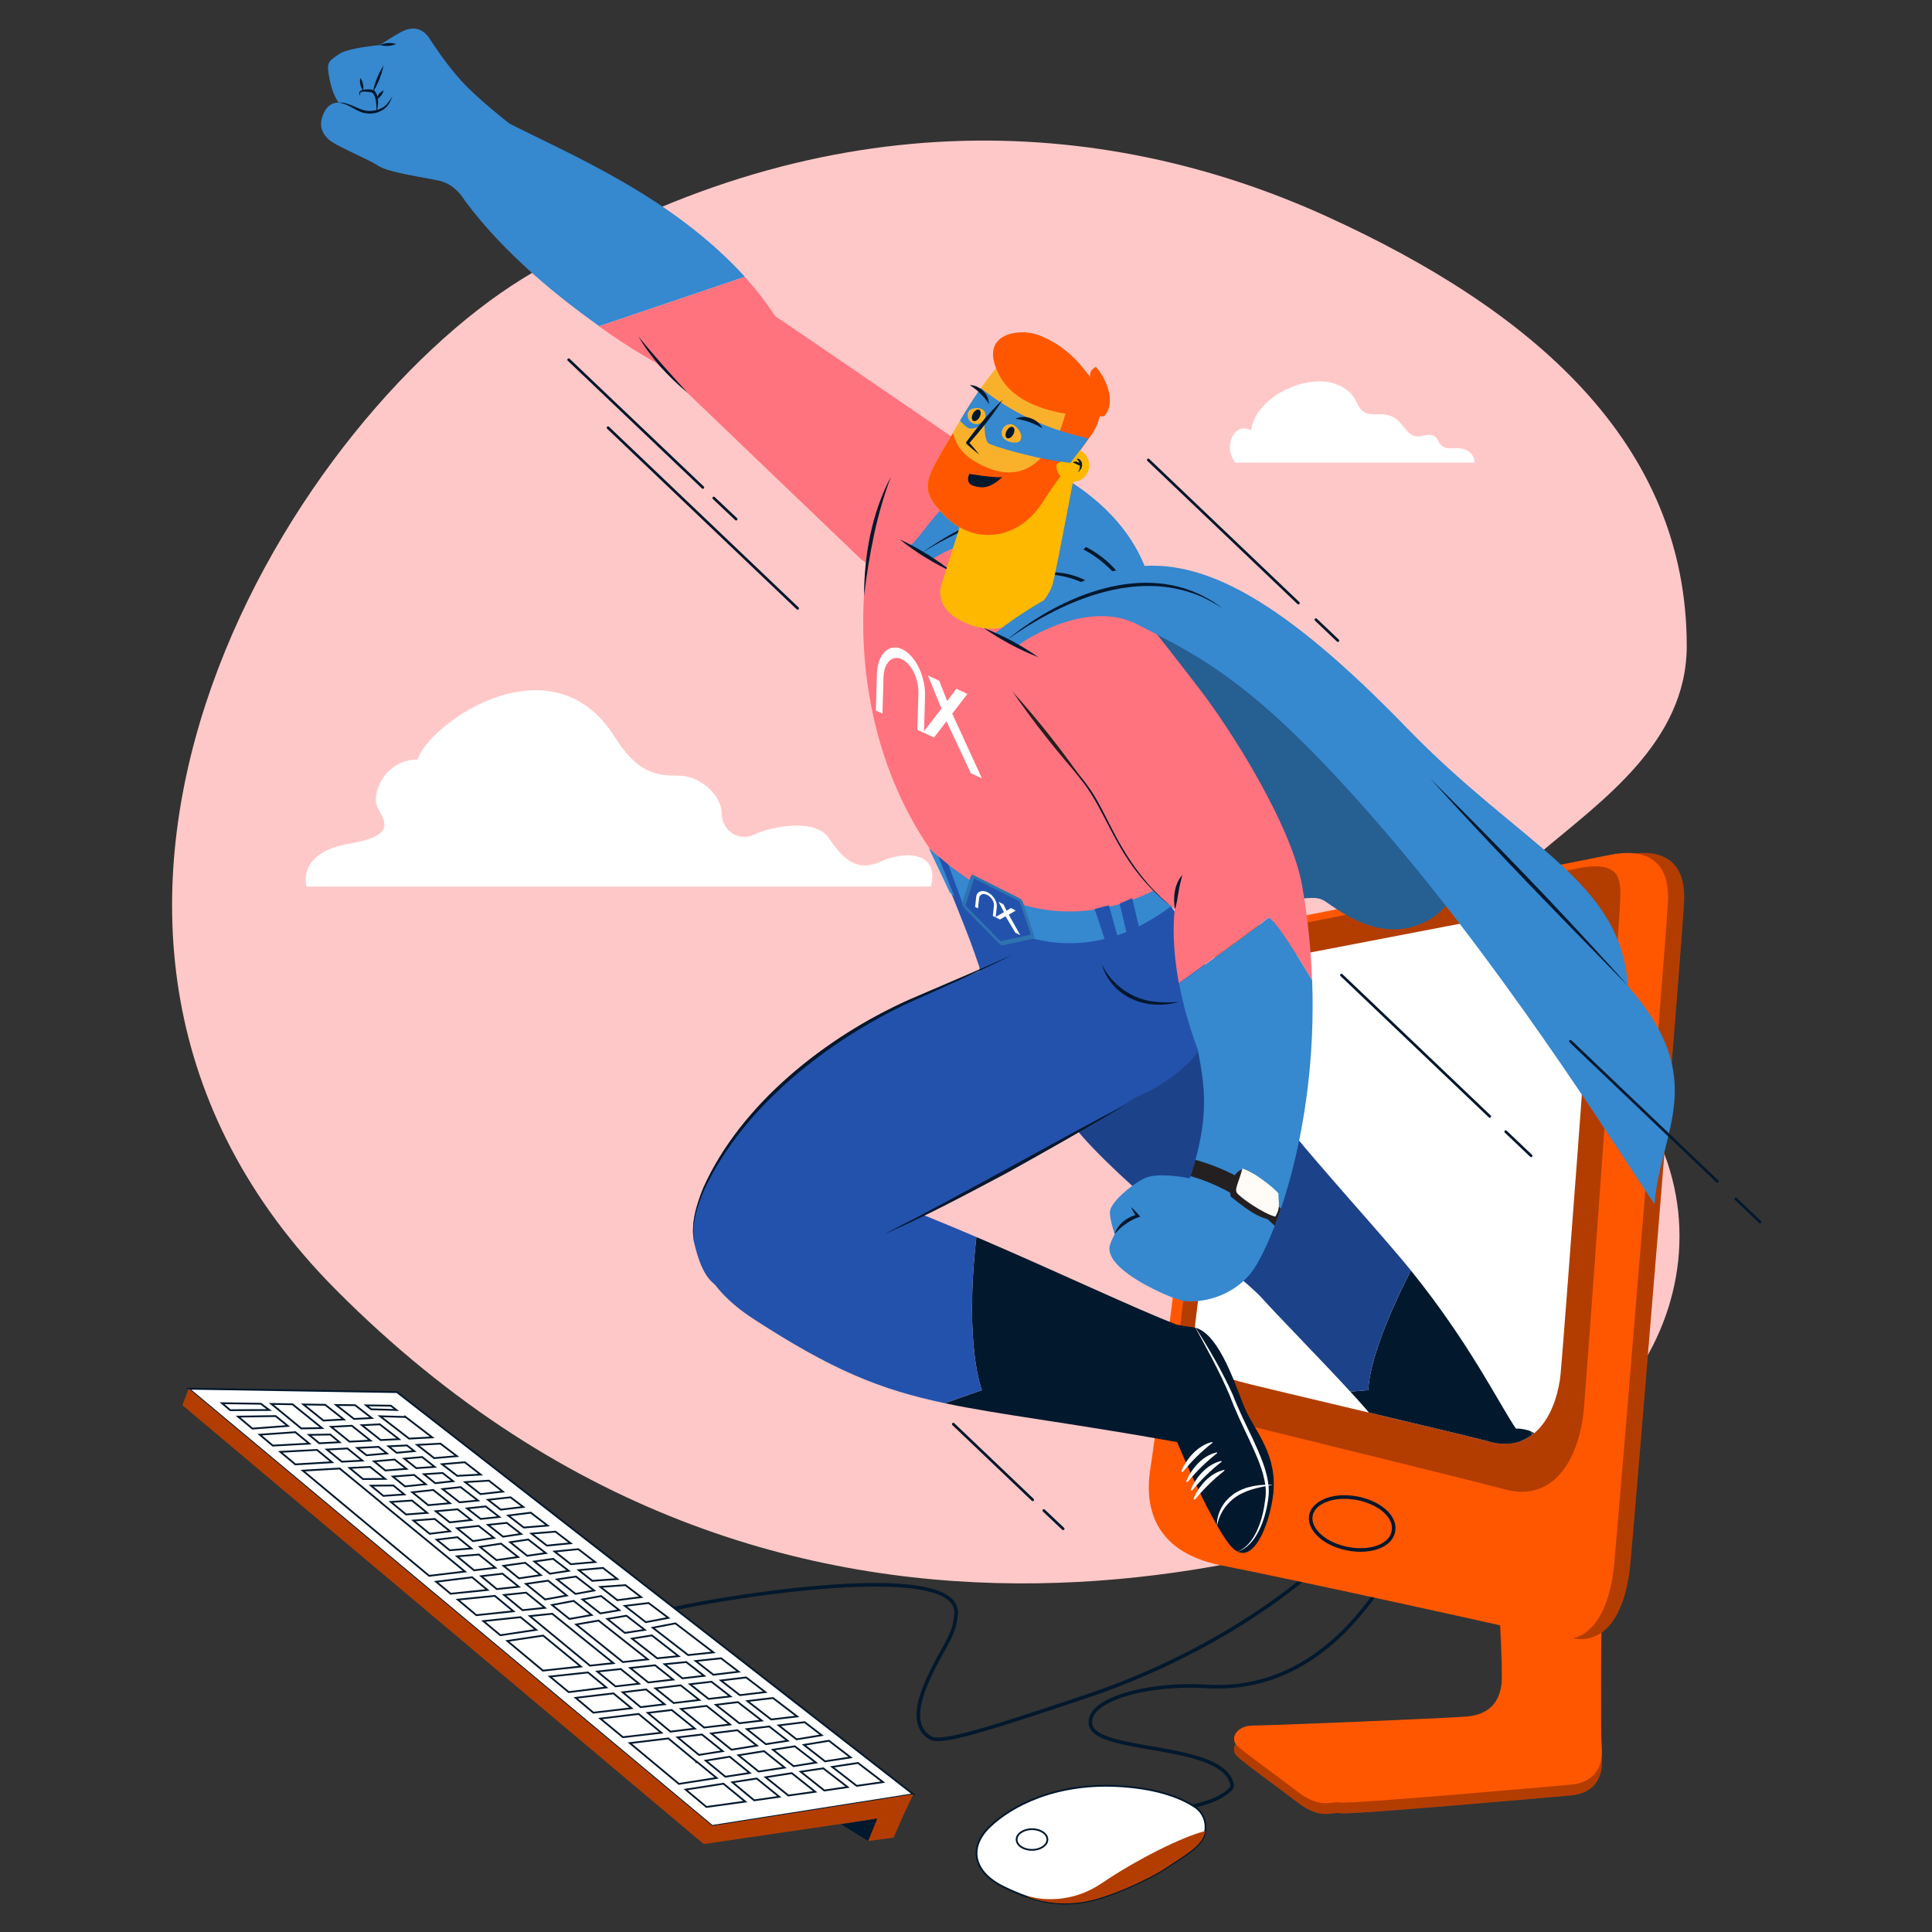 <svg xmlns="http://www.w3.org/2000/svg" xmlns:xlink="http://www.w3.org/1999/xlink" id="Layer_2" x="0px" y="0px" viewBox="0 0 1080 1080" style="enable-background:new 0 0 1080 1080;" xml:space="preserve"><rect x="0" y="0" width="1080" height="1080" fill="#333333" stroke="none"/><style type="text/css">	.st0{fill:#FFC8C8;}	.st1{fill:#FFFFFF;}	.st2{fill:none;stroke:#02182D;stroke-width:2;stroke-miterlimit:10;}	.st3{fill:#FFFFFF;stroke:#02182D;stroke-miterlimit:10;}	.st4{fill:#FF5700;}	.st5{opacity:0.3;}	.st6{fill:none;stroke:#02182D;stroke-miterlimit:10;}	.st7{fill:#02182D;}	.st8{fill:#FF737E;}	.st9{fill:#3688CF;}	.st10{display:none;}	.st11{display:inline;}	.st12{clip-path:url(#arm_00000114074870820014418380000007281610117793278386_);fill:#242021;}	.st13{display:inline;fill:#242021;}	.st14{display:inline;fill:#FFFCF7;}	.st15{clip-path:url(#SVGID_00000178163902342300575500000005979702256028936614_);}	.st16{fill:#2352AD;}	.st17{opacity:0.2;}	.st18{fill:none;}	.st19{opacity:0.15;}	.st20{fill:#242021;}	.st21{clip-path:url(#SVGID_00000043445506865422235670000002805946390887359398_);fill:#242021;}	.st22{fill:#FFFCF7;}	.st23{fill:#FEB800;}	.st24{fill:#F9B12B;}	.st25{fill:none;stroke:#02182D;stroke-width:1.5;stroke-linecap:round;stroke-linejoin:round;stroke-miterlimit:10;}</style><g id="Homepage_x5F_module_x5F_TICKETS_00000010995250019995721940000000193927146375130260_">	<g id="BG_00000155825244095960318680000010300662131138504597_">		<g>			<path id="BG_00000103243549967454731310000004441808101254983344_" class="st0" d="M741.9,121.1C615.7,63.5,456,54.9,292.4,155.6    C159.9,237.1-13.1,519.1,187.9,721.1c257.3,258.6,566.5,145.5,664.5,99.5s126.6-178.7,12-253s78.5-98.5,78.5-206.5    C942.9,247.1,855.9,173.1,741.9,121.1z"></path>		</g>	</g>	<g id="clouds_00000030446555100930494800000013176171389659832994_">		<g>			<path class="st1" d="M515.4,495.6h-344c0,0-6-19,24-24s17-15,15-22s5-25,23-25c7-21,75-68,110-13c13,21,24,22,36,22s24,11,24,21    s10,16,18,12s34-10,42,2s16,19,29,13s33-6,28,14"></path>			<path class="st1" d="M690.4,258.6h134c0,0,0-9-12-8s-5-10-17-7s-9-13-25-12s-7-11-24-17s-45,8-47,26    C690.4,235.6,683.4,248.6,690.4,258.6z"></path>		</g>	</g>	<g id="mouse_00000048484339445573071260000009679015503228394121_">		<g>			<path class="st2" d="M664.5,1010.1c0.2,0,15.5-2.4,22.8-9.4c1.6-1.5,1.5-2.6,1.4-3.3c-5.3-23.8-76.5-16.9-79.1-33.5    c-2.2-14.2,32.8-23.2,64.8-21.2c63.2,4,93-52.8,96-53"></path>		</g>		<g>			<path class="st3" d="M673.3,1025.4c1.8-5.8-0.4-12.1-5.5-15.4c-6.8-4.5-19.2-9.9-40.2-11.4c-37.2-2.7-62.5,11.1-74.4,22.6    s-9.3,25.3,8,33.7c17.3,8.4,29.7,10.6,44.3,8.4c14.6-2.2,38.6-13.7,47-19.5c8.4-5.8,18.6-11.1,20.8-18.2    C673.2,1025.5,673.3,1025.5,673.3,1025.4z"></path>			<path class="st4" d="M616.1,1052.6c-20.8,14.2-40.8,7.5-40.8,7.5l-0.5,0.4c10.8,3.6,20.1,4.3,30.6,2.7    c14.6-2.2,38.6-13.7,47-19.5c8.4-5.8,18.6-11.1,20.8-18.2c0-0.1,0-0.1,0.1-0.2c0.2-0.6,0.3-1.2,0.4-1.7    C660.6,1026.8,634.5,1040.1,616.1,1052.6z"></path>			<path class="st5" d="M616.1,1052.6c-20.8,14.2-40.8,7.5-40.8,7.5l-0.5,0.4c10.8,3.6,20.1,4.3,30.6,2.7    c14.6-2.2,38.6-13.7,47-19.5c8.4-5.8,18.6-11.1,20.8-18.2c0-0.1,0-0.1,0.1-0.2c0.2-0.6,0.3-1.2,0.4-1.7    C660.6,1026.8,634.5,1040.1,616.1,1052.6z"></path>		</g>		<path class="st3" d="M585.5,1028.3c0,3.2-3.9,5.8-8.6,5.8c-4.8,0-8.6-2.6-8.6-5.8s3.9-5.8,8.6-5.8   C581.6,1022.5,585.5,1025.1,585.5,1028.3z"></path>	</g>	<g id="keyboard_00000175286688265818047860000012893672492015510163_">		<g>			<path class="st2" d="M733.9,878.1c-0.3,0.2-46,43-126.4,70.1c-66.2,22.3-82.5,26.4-87.7,23.1c-14.8-9.3-0.7-34.4,8.6-51.1    c5.7-10.1,5.5-13.9,6-17.4c4.5-34.7-152.9-5.7-160.5-2.7"></path>		</g>		<g>			<polygon class="st3" points="510.5,1003 398.1,1020.7 105.5,776.3 221.9,778.2    "></polygon>			<g>				<g>					<polygon class="st6" points="388.9,928.5 398.8,936.2 412.9,934.5 403.1,927      "></polygon>					<polygon class="st6" points="376.9,907.6 364.9,909.9 384.7,925.2 398.8,923.7 377.6,907.5      "></polygon>					<polygon class="st6" points="403,939.4 413.6,947.6 427.8,945.9 417.1,937.7      "></polygon>					<polygon class="st6" points="335.6,887.1 345.1,894.5 358.4,892.8 349.6,886.1      "></polygon>					<polygon class="st6" points="349.3,897.7 361,906.8 373.6,904.4 362.6,896.1      "></polygon>					<polygon class="st6" points="390.9,950.3 380.5,942.1 366.4,943.8 376.6,952      "></polygon>					<polygon class="st6" points="417.8,950.9 431.1,961.2 445.6,959.5 432.1,949.2      "></polygon>					<polygon class="st6" points="310,867.3 319.1,874.4 332.7,873.2 323.3,866      "></polygon>					<polygon class="st6" points="423.1,975.8 412.2,967.2 397.6,969 408.9,978.1      "></polygon>					<polygon class="st6" points="440.3,973.1 430,965.1 417.5,966.6 428.1,975      "></polygon>					<polygon class="st6" points="435.3,964.5 445.3,972.3 459.3,970 449.8,962.7      "></polygon>					<polygon class="st6" points="408.1,964 395,953.6 380.7,955.3 393.6,965.7      "></polygon>					<polygon class="st6" points="475.5,982.4 463.4,973.1 449.4,975.4 461.2,984.6      "></polygon>					<polygon class="st6" points="456.1,985.3 444.3,976.2 432.1,978.1 443.6,987.3      "></polygon>					<polygon class="st6" points="336.9,876.5 323.5,877.7 331.1,883.7 345.1,882.7 337.1,876.5      "></polygon>					<polygon class="st6" points="178.5,806.8 189.8,806.2 184.6,801.9 172.8,802.1      "></polygon>					<polygon class="st6" points="185.1,797.6 195.4,805.9 207.1,805.3 196.7,797      "></polygon>					<polygon class="st6" points="202.3,796.7 212.8,805 223,804.5 212.3,796.2      "></polygon>					<polygon class="st6" points="226,835.4 219.9,830.4 207.4,830.5 214.3,836.2      "></polygon>					<polygon class="st6" points="202.6,816.5 194.2,809.7 182.7,810.3 191.1,817.1      "></polygon>					<polygon class="st6" points="217.2,808.5 221.7,812.1 231.6,811.2 227.5,808      "></polygon>					<polygon class="st6" points="215.3,826.7 206.9,820 195.4,820.6 202.9,826.8      "></polygon>					<polygon class="st6" points="297.1,857.3 305.7,864 319,862.7 310.5,856.2      "></polygon>					<polygon class="st6" points="272.8,838.4 279.9,843.9 292.5,842.4 285.4,837      "></polygon>					<polygon class="st6" points="232.7,820.7 243,820 236,814.5 226,815.4      "></polygon>					<polygon class="st6" points="284.1,847.2 292.8,853.9 306.1,852.8 296.7,845.6      "></polygon>					<polygon class="st6" points="273.1,827.7 260,828.5 268.6,835.2 281.1,833.8 273.3,827.7      "></polygon>					<polygon class="st6" points="247.1,818.5 255.6,825 268.7,824.3 259.8,817.4      "></polygon>					<polygon class="st6" points="233.2,807.7 242.7,815.1 255.4,814 246.2,807      "></polygon>					<polygon class="st6" points="353.3,916 367.4,927 379.3,925.8 364.4,914.2      "></polygon>					<polygon class="st6" points="371.5,930.3 381.5,938.2 393.6,936.8 383.6,929.1      "></polygon>					<polygon class="st6" points="425.8,961.8 412.5,951.5 400.2,953 413.3,963.3      "></polygon>					<polygon class="st6" points="385.7,941.5 396.1,949.7 408.3,948.3 397.7,940.1      "></polygon>					<polygon class="st6" points="238.8,845.7 230.3,838.8 218.5,839.6 227,846.6      "></polygon>					<polygon class="st6" points="311.4,882.9 321.7,891 332.1,889.1 322,881.3      "></polygon>					<polygon class="st6" points="325.6,894.1 335.6,901.9 346.2,900.1 336,892.2      "></polygon>					<polygon class="st6" points="339.5,905 349.3,912.8 360.4,911.1 350.2,903.2      "></polygon>					<polygon class="st6" points="238,829.7 231.5,824.5 219.6,825.4 226.4,830.9      "></polygon>					<polygon class="st6" points="228.7,804.2 241.6,803.5 226.6,792 226.6,792.1 212.5,791.7      "></polygon>					<polygon class="st6" points="207.5,787.8 221.6,788.2 218.5,785.8 204.7,785.6      "></polygon>					<polygon class="st6" points="227.2,821.1 220.6,815.9 209.1,816.9 215.4,822      "></polygon>					<polygon class="st6" points="298.7,872.9 307.4,879.7 317.9,878.1 309.2,871.4      "></polygon>					<polygon class="st6" points="199.7,809.4 204.9,813.5 216.3,812.5 211.6,808.8      "></polygon>					<polygon class="st6" points="285.2,862.1 294.7,869.7 305.1,868.2 295.3,860.6      "></polygon>					<polygon class="st6" points="276.1,859.7 267.6,853 255.5,854.3 264.4,861.5      "></polygon>					<polygon class="st6" points="289.6,870.4 280.1,862.9 268.3,864.7 277.5,872.1      "></polygon>					<polygon class="st6" points="316.8,891.9 306.4,883.6 294,885.4 304.7,894.1      "></polygon>					<polygon class="st6" points="376.3,938.9 366.2,930.9 352.3,932.4 362.4,940.5      "></polygon>					<polygon class="st6" points="330.7,902.8 320.7,894.9 308.6,897.2 318.3,905      "></polygon>					<polygon class="st6" points="362.1,927.6 334.6,905.9 322.1,908.1 348.2,929.1      "></polygon>					<polygon class="st6" points="302.3,880.5 293.6,873.6 281.5,875.3 290.1,882.3      "></polygon>					<polygon class="st6" points="261.1,843.2 268.7,849.1 279.1,848 271.5,842.1      "></polygon>					<polygon class="st6" points="247.4,832.4 256.9,839.8 267.2,838.8 257.5,831.3      "></polygon>					<polygon class="st6" points="263.4,849.7 255.8,843.7 243.6,844.8 251.4,851      "></polygon>					<polygon class="st6" points="272.8,852.4 281.2,859 291.3,857.5 283.3,851.3      "></polygon>					<polygon class="st6" points="237,824.1 243.3,829.1 253.3,828 247.4,823.4      "></polygon>					<polygon class="st6" points="251.5,840.3 242.2,832.9 230.5,834.2 239.4,841.4      "></polygon>					<polygon class="st6" points="180.8,794.1 192.2,793.5 181.8,785.3 169.6,785.1      "></polygon>					<polygon class="st6" points="259.9,878.5 213,840 213,840 213,839.9 189.9,820.9 169.3,822.1 239.9,880.9      "></polygon>					<polygon class="st6" points="141.1,798.6 160.9,797.1 154.1,791.6 133.1,791.9      "></polygon>					<polygon class="st6" points="172.9,807 165.1,800.6 145.2,802 152.5,808.1      "></polygon>					<polygon class="st6" points="185.6,817.4 177.2,810.5 156.7,811.6 165.1,818.6      "></polygon>					<polygon class="st6" points="299.7,911.1 291,904 270.2,906.2 279.7,914.1      "></polygon>					<polygon class="st6" points="272.5,888.8 263.9,881.7 243.8,884.2 251.9,890.9      "></polygon>					<polygon class="st6" points="287,900.7 276.6,892.1 255.9,894.2 266.3,902.9      "></polygon>					<polygon class="st6" points="324.7,931.6 303.6,914.3 283.6,917.3 303.5,933.9      "></polygon>					<polygon class="st6" points="155.4,787.8 155.5,787.8 155.5,787.9 168.4,798.5 180,798.3 163.5,785 151.7,784.8      "></polygon>					<polygon class="st6" points="207.8,792.7 198.5,785.5 187.9,785.4 197.9,793.2      "></polygon>					<polygon class="st6" points="435.6,1004.4 423,994.2 409.4,996.3 421.6,1006.4      "></polygon>					<polygon class="st6" points="150.5,788.2 145.8,784.7 124.1,784.4 128.7,788.3      "></polygon>					<polygon class="st6" points="416.6,1007.1 404.4,997.1 383.3,1000.4 394.9,1010.1      "></polygon>					<polygon class="st6" points="369.7,968.6 357,958.1 335.6,960.7 348.2,971.1      "></polygon>					<polygon class="st6" points="400.6,993.9 389.6,984.9 389.2,985 389.1,984.6 373.6,971.8 352.1,974.4 379.5,997.2      "></polygon>					<polygon class="st6" points="353,954.9 342.9,946.6 321.8,949.1 331.7,957.4      "></polygon>					<polygon class="st6" points="338.9,943.3 328.7,934.9 307.4,937.2 317.9,945.9      "></polygon>					<polygon class="st6" points="404,978.9 392.4,969.6 378.8,971.2 390.7,981      "></polygon>					<polygon class="st6" points="371.5,952.7 361.2,944.4 348.1,946 358.1,954.3      "></polygon>					<polygon class="st6" points="493.6,996.2 479.6,985.5 465.2,987.7 478.9,998.3      "></polygon>					<polygon class="st6" points="419.1,991.1 407.9,982 394.5,984.2 405.5,993.2      "></polygon>					<polygon class="st6" points="473.8,999 460.2,988.5 447.6,990.4 460.8,1000.9      "></polygon>					<polygon class="st6" points="438.6,988.1 427.1,978.9 412.8,981.2 424.1,990.3      "></polygon>					<polygon class="st6" points="455.7,1001.6 442.6,991.2 428,993.5 440.7,1003.7      "></polygon>					<polygon class="st6" points="388.4,966.3 375.5,955.9 362.1,957.5 374.8,968      "></polygon>					<polygon class="st6" points="276.9,876.4 267.7,869 255.5,870 265,877.8      "></polygon>					<polygon class="st6" points="290,887 280.9,879.7 269,881.1 277.7,888.3      "></polygon>					<polygon class="st6" points="263.5,865.6 255.7,859.3 244.1,860.7 251.4,866.6      "></polygon>					<polygon class="st6" points="342.9,929.7 308.7,902.1 296.2,903.4 329.8,931.1      "></polygon>					<polygon class="st6" points="357.2,941.2 347,933 333.9,934.4 344.1,942.7      "></polygon>					<polygon class="st6" points="304.6,898.8 294.1,890.3 281.8,891.6 292.1,900.1      "></polygon>					<polygon class="st6" points="251.6,856 243,849.1 231.1,850 240.2,857.4      "></polygon>				</g>			</g>			<g>				<polygon class="st4" points="398.1,1020.7 393.4,1030.8 505.1,1014.4 510.5,1003     "></polygon>				<polygon class="st5" points="398.1,1020.7 393.4,1030.8 505.1,1014.4 510.5,1003     "></polygon>			</g>			<g>				<polygon class="st4" points="490.1,1016.4 485.3,1029.1 499.5,1027.2 505.1,1014.4     "></polygon>				<polygon class="st5" points="490.1,1016.4 485.3,1029.1 499.5,1027.2 505.1,1014.4     "></polygon>			</g>			<polygon class="st7" points="485.3,1029.1 470.2,1019.8 490.4,1016.6    "></polygon>			<g>				<polygon class="st4" points="393.4,1030.8 102,785.5 105.5,776.3 398.1,1020.7     "></polygon>				<polygon class="st5" points="393.4,1030.8 102,785.5 105.5,776.3 398.1,1020.7     "></polygon>			</g>		</g>	</g>	<g id="computer_00000111159376619107156070000008840416366378132621_">		<path class="st4" d="M895.4,892.6c0,0-1,77,0,90s-6,20-17,21s-124,11-129,10s-11,4-24-6s-30-22-34-26s0-11,9-11s106-4,119-5   s19-8,20-19s-2-56-2-56L895.4,892.6z"></path>		<path class="st5" d="M895.4,892.6c0,0-1,77,0,90s-6,20-17,21s-124,11-129,10s-11,4-24-6s-30-22-34-26s0-11,9-11s106-4,119-5   s19-8,20-19s-2-56-2-56L895.4,892.6z"></path>		<path class="st4" d="M895.4,886.6c0,0-1,77,0,90s-6,20-17,21s-124,11-129,10s-11,4-24-6s-30-22-34-26s0-11,9-11s106-4,119-5   s19-8,20-19s-2-56-2-56L895.4,886.6z"></path>		<path class="st4" d="M907.9,478.1l-201,40c0,0-18.7-1-22,32c-5.5,54.5-25.5,222.5-33,272c-2.4,16.1-1,45,40,53   s170.5,36.5,186.5,40.5s30-9,33-42s29-347,30-370S928.4,473.6,907.9,478.1z"></path>		<path class="st5" d="M907.9,478.1l-201,40c0,0-18.7-1-22,32c-5.5,54.5-25.5,222.5-33,272c-2.4,16.1-1,45,40,53   s170.5,36.5,186.5,40.5s30-9,33-42s29-347,30-370S928.4,473.6,907.9,478.1z"></path>		<path class="st4" d="M898.9,478.1l-201,40c0,0-18.7-1-22,32c-5.5,54.5-25.5,222.5-33,272c-2.4,16.1-1,45,40,53   s170.5,36.5,186.5,40.5s30-9,33-42s29-347,30-370S919.4,473.6,898.9,478.1z"></path>		<path class="st4" d="M658.1,755.7c8-70,19.8-164.3,23.7-202.6c3.3-33,22-32,22-32l181.2-36.3c23.3-3.2,21.3,8.8,20.3,25.8   s-18,256-20,278s-14,52-44,44s-146-36-156-39S654.9,783.8,658.1,755.7z"></path>		<path class="st5" d="M658.1,755.7c8-70,19.8-164.3,23.7-202.6c3.3-33,22-32,22-32l181.2-36.3c23.3-3.2,21.3,8.8,20.3,25.8   s-18,256-20,278s-14,52-44,44s-146-36-156-39S654.9,783.8,658.1,755.7z"></path>		<path class="st1" d="M668.2,739.5c7.2-60.5,17.8-141.9,21.3-175c3-28.5,19.8-27.6,19.8-27.6l162.9-31.3   c20.9-2.8,19.1,7.6,18.2,22.2c-0.9,14.7-16.2,221.1-18,240.1c-1.8,19-12.6,44.9-39.6,38s-131.2-31.1-140.2-33.7   C683.6,769.6,665.3,763.8,668.2,739.5z"></path>		<path class="st2" d="M778.9,856.1c-1.9,9.8-17.5,12.9-30.9,8.2c-10.5-3.6-16.4-11-15.2-17.2s9.5-10.8,20.6-10.2   C767.6,837.6,780.8,846.3,778.9,856.1z"></path>	</g>	<g id="HERO">		<g id="arm_x5F_1">			<path class="st8" d="M481.3,312.6l-42.7-40.9l-72-69c0,0-13.3-7.1-31.8-20.3l81.5-27.6c6,6.5,11.6,13.7,17,21.9    c0,0,28.6,19.4,59.1,40.3c29.1,19.9,60.1,41.1,69.8,48.2C578.7,276.9,532.3,349.6,481.3,312.6z"></path>			<path id="arm" class="st9" d="M416.4,154.7l-81.5,27.6c-21.8-15.6-52.3-39.5-75.1-70.2c0,0-4.9-8.9-14-11    c-9.1-2.1-28.5-4.5-34.5-8.5s-24-11-28-15s-5.2-8.7-2-15c2.3-4.5,5.5-5.3,8-5.2c-2-3-3.7-6.5-5-12.8c-2-10-1-10,5.1-14.3    c4-2.8,15.5-4.4,23-5.1c2.3-1.6,6.2-4.2,11.4-7.1c9-5,14,0,16,3s9,14,18,24c9,10,27,24,27,24C321.1,87.5,375.6,110.1,416.4,154.7    z"></path>			<g id="lines_x5F_hand">				<g>					<path class="st7" d="M189.3,57.4c5.9-0.6,10.9,4.3,16.6,4.6c2.7,0.1,5.6-0.5,8-1.9c2.4-1.4,4-3.9,5.5-6.4      c-0.5,1.4-1.1,2.7-1.8,4c-3.1,5.4-10.6,7.1-16.2,4.8C197.2,60.7,193.8,57.8,189.3,57.4L189.3,57.4z"></path>					<path class="st7" d="M221.4,24.6c-2.8,1.2-5.9,1.4-8.9,0.6C215.3,23.9,218.4,23.7,221.4,24.6L221.4,24.6z"></path>					<path class="st7" d="M210.4,62.6c0.1-3.4,0.1-7.2-1.7-10.2c-0.3-0.6-1-0.8-1.8-0.9c-1.2-0.2-2.6-0.3-3.9-0.3      c-1.5,0.1-2.2,1-1.6,2.4c-0.3-0.3-0.6-0.8-0.6-1.3c-0.1-1.8,2.2-2.2,3.5-2.3c1.9-0.1,4.4-0.3,5.7,1.5      C211.9,55,211.6,59,210.4,62.6L210.4,62.6z"></path>					<path class="st7" d="M208.4,51.6c1-5.3,3.1-10.4,6-15C213.3,41.9,211.3,47,208.4,51.6L208.4,51.6z"></path>					<path class="st7" d="M203,50.7c-1.5-2-2.1-4.6-1.6-7.1C202.9,45.6,203.4,48.2,203,50.7L203,50.7z"></path>					<path class="st7" d="M210.4,55.6c0.5-2.2,1.9-4.1,4-5C213.9,52.8,212.4,54.6,210.4,55.6L210.4,55.6z"></path>				</g>			</g>			<g id="lines_00000110461143709706252700000012149536812319519647_">				<g>					<path class="st7" d="M356.9,188.1c8.8,10.9,18.1,21.1,27.5,31.5C373.6,210.7,363.9,200.1,356.9,188.1L356.9,188.1z"></path>				</g>			</g>			<g id="watch_00000047018821505177536030000017418727698405936822_" class="st10">				<g class="st11">					<defs>						<path id="arm_00000110453302235180099940000011307061418926559113_" d="M416.4,154.7l-81.5,27.6       c-21.8-15.6-52.3-39.5-75.1-70.2c0,0-4.9-8.9-14-11c-9.1-2.1-28.5-4.5-34.5-8.5s-24-11-28-15s-5.2-8.7-2-15       c2.3-4.5,5.5-5.3,8-5.2c-2-3-3.7-6.5-5-12.8c-2-10-1-10,5.1-14.3c4-2.8,15.5-4.4,23-5.1c2.3-1.6,6.2-4.2,11.4-7.1       c9-5,14,0,16,3s9,14,18,24c9,10,27,24,27,24C321.1,87.5,375.6,110.1,416.4,154.7z"></path>					</defs>					<clipPath id="arm_00000150785735120773774170000002840091719997513637_">						<use xlink:href="#arm_00000110453302235180099940000011307061418926559113_" style="overflow:visible;"></use>					</clipPath>					<path style="clip-path:url(#arm_00000150785735120773774170000002840091719997513637_);fill:#242021;" d="M304.2,68.8      C270,86,254,113,251,125l-9.6-2.9c0.1-1.8,13.9-38.2,50.4-57C299.2,67.6,304.2,68.8,304.2,68.8z"></path>				</g>				<path class="st13" d="M261.7,81.8c-0.3-4.7,12.3-9.8,16.5-11.5c4.3-1.7,17.8-1.3,14.5,4.7c-3.3,6-8.2,10-18.1,17.1     C267.3,91.8,261.9,86.2,261.7,81.8z"></path>				<path class="st14" d="M261.3,81.5c1.9-4.3,14.6-14,18.9-15.7c4.8,1.6,7.7,0.7,12,5.2c-3.3,6-16.3,16.6-18.8,17.1     C270.8,88.6,268.5,85.8,261.3,81.5z"></path>			</g>		</g>		<g>			<defs>				<path id="SVGID_1_" d="M432.9,676.1c7.2-60.5,62.1-158.5,65.6-191.6c3-28.5,19.8-27.6,19.8-27.6l353.9,48.7     c20.9-2.8,19.1,7.6,18.2,22.2c-0.9,14.7-16.2,221.1-18,240.1c-1.8,19-12.6,44.9-39.6,38s-131.2-31.1-140.2-33.7     C683.6,769.6,430,700.3,432.9,676.1z"></path>			</defs>			<clipPath id="SVGID_00000037655524405723472750000011989588302578802057_">				<use xlink:href="#SVGID_1_" style="overflow:visible;"></use>			</clipPath>							<g id="leg_x5F_2_00000170970846513751362050000010127490756083238295_" style="clip-path:url(#SVGID_00000037655524405723472750000011989588302578802057_);">				<g id="shoes_x5F_2_00000132771198030613014280000005962578926376711594_">					<path class="st7" d="M833.4,804.6c0,0,8-9,21-5s17,32,20,48c2.6,13.9,13,28,8,49c-3.5,14.7-19,43-29,28      c-6.3-9.5-16.1-46.4-21-72C829.1,835.8,823.6,826.5,833.4,804.6z"></path>					<g id="lines_00000070815306626848413230000003042593972768166298_">						<g>							<path class="st1" d="M847.4,911.6c0.6-5,3.5-9.7,7.4-12.9c0.6-0.4,1.7-1.2,2.3-1.6c0.9-0.6,2.1-1.1,3.1-1.6        c0.4-0.2,2.8-1,3.3-1.2c1.3-0.3,2.8-0.6,4.1-0.8c1.3-0.1,2.8-0.2,4.1-0.3c3.6,0,7.3,0.6,10.8,1.5c-1.8,0-3.6-0.1-5.4-0.1        c-3.1,0.1-6.2,0.3-9.2,0.7c-1.2,0.3-2.6,0.6-3.8,0.9C856.4,898.4,850,904,847.4,911.6L847.4,911.6z"></path>						</g>						<g>							<path class="st1" d="M855.4,798.6c5.6,13.7,10.7,27.7,14.1,42.2c1.6,8.7,4,17.3,6.3,25.9c2.3,9.4,4.8,19.1,3.9,28.8        c-0.2,2.3-0.8,4.6-1.6,6.6c-2,5.6-4.6,11.1-8.1,15.9c-3.5,4.7-8.5,9.1-14.6,9.6c6-0.9,10.5-5.3,13.8-10.1        c3.3-4.8,5.7-10.3,7.5-15.9c0.7-2.1,1.2-4.2,1.4-6.3c0.8-9.5-1.8-18.9-4.1-28.1c-1.5-5.7-3.1-11.4-4.4-17.3        c-1.2-5.7-2.2-11.7-3.8-17.3C862.7,821.1,859.1,809.8,855.4,798.6L855.4,798.6z"></path>						</g>						<g id="lines_00000170995285303025831900000012755568118117731502_">							<g>								<g>									<path class="st1" d="M835.8,879.6c4.3-6.4,11.6-12.2,19.6-12.6c0.3,0,0.3,0.4,0.1,0.5c-6.8,3.6-13.1,7.8-19,12.7          c-0.2,0.2-0.5,0.1-0.7-0.1C835.7,880,835.7,879.8,835.8,879.6z"></path>								</g>								<g>									<path class="st1" d="M837.4,885.8c4.3-6.3,11.6-12.2,19.6-12.5c0.3,0,0.3,0.4,0.1,0.5c-6.8,3.5-13.1,7.8-18.9,12.6          c-0.2,0.2-0.5,0.1-0.7-0.1C837.3,886.2,837.3,885.9,837.4,885.8z"></path>								</g>								<g>									<path class="st1" d="M839,890.9c4.3-6.3,11.6-12.1,19.5-12.5c0.3,0,0.3,0.4,0.1,0.5c-6.8,3.5-13.1,7.8-18.9,12.6          c-0.2,0.2-0.5,0.1-0.7-0.1C838.9,891.3,838.9,891.1,839,890.9z"></path>								</g>								<g>									<path class="st1" d="M839.7,896c4.2-6.3,11.5-12.1,19.5-12.5c0.3,0,0.3,0.4,0.1,0.5c-6.7,3.5-13.1,7.7-18.9,12.6          c-0.2,0.2-0.5,0.2-0.7,0S839.5,896.2,839.7,896z"></path>								</g>							</g>						</g>					</g>				</g>				<g id="leg_x5F_2_00000158731203399813322120000000319833997831777941_">					<g>						<g>							<path class="st7" d="M837.9,871.1c-20-21-52.5-56.5-68.5-76.5c-3.6-4.5-8.7-10.3-14.6-16.7c3.3-0.2,6.7-0.5,10.1-0.8        c0.8-20.5,17.7-55,23.8-66.9c33,40.9,49,74.1,58.7,88.4C853.9,810.1,863.5,859.6,837.9,871.1z"></path>						</g>						<g>							<path class="st16" d="M788.7,710.2c-6.1,11.8-23,46.4-23.8,66.9c-3.4,0.3-6.7,0.6-10.1,0.8c-17.4-18.9-41-42.9-49.4-52.3        c-11.3-12.7-80.5-64.5-105.5-96.5c-22.2-28.4-92-96-21.7-121.4c26-9.4,69.1,13.4,90.1,49.3c33.1,56.6,73.7,98.4,111.2,142.2        C782.7,702.9,785.8,706.6,788.7,710.2z"></path>						</g>						<g class="st17">							<path d="M788.7,710.2c-6.1,11.8-23,46.4-23.8,66.9c-3.4,0.3-6.7,0.6-10.1,0.8c-17.4-18.9-41-42.9-49.4-52.3        c-11.3-12.7-80.5-64.5-105.5-96.5c-22.2-28.4-92-96-21.7-121.4c26-9.4,69.1,13.4,90.1,49.3c33.1,56.6,73.7,98.4,111.2,142.2        C782.7,702.9,785.8,706.6,788.7,710.2z"></path>						</g>					</g>				</g>			</g>		</g>		<g id="hips_00000126303789046625953800000013502435590977902258_">			<g>				<g id="hips_00000032636766606471308530000000313496856182512264_">					<path class="st16" d="M647.4,495.6c16.6,26.9,57,70.6,7.5,106.5c-62,45-93.2-19.1-110-69c-5.3-15.6-26-65-26-65      S617.8,447.7,647.4,495.6z"></path>				</g>			</g>		</g>		<g id="leg_x5F_1_00000173122090506832108220000008670708956199350679_">			<g id="shoes_x5F_2_00000057129935135571939700000013504758900350313395_">				<path class="st7" d="M642.9,736.1c0,0,10.2,4.3,23.7,5.8c13.5,1.5,22.6,28.3,28.5,43.5c5.1,13.2,17.9,25.1,16.9,46.7     c-0.7,15.1-10.7,45.8-23.3,32.9c-8-8.2-24.4-42.6-33.9-66.9C648.4,782.1,637.3,759.5,642.9,736.1z"></path>				<g id="lines_00000080890702999248485230000005188841058273502126_">					<g>						<path class="st1" d="M680.3,853.2c-0.3-5.1,1.7-10.1,4.9-14c0.5-0.5,1.4-1.5,1.9-2c0.8-0.7,1.9-1.5,2.7-2.2       c1.6-1,3.8-2.2,5.6-2.8c1.6-0.7,3.6-1.1,5.3-1.5c3.6-0.7,7.2-0.8,10.9-0.6c-1.8,0.3-3.6,0.6-5.3,0.9c-3,0.6-6,1.4-8.9,2.4       c-1.1,0.5-2.4,1.1-3.6,1.6C686.8,838.6,681.6,845.3,680.3,853.2L680.3,853.2z"></path>					</g>					<g>						<path class="st1" d="M667.4,740.7c8,12.5,15.6,25.3,21.7,38.9c3.2,8.3,7.1,16.2,11,24.3c4,8.8,8.3,17.8,9.1,27.6       c0.2,2.3,0,4.6-0.3,6.8c-0.9,5.9-2.4,11.8-5.1,17.2c-2.6,5.3-6.7,10.5-12.6,12.1c5.7-2,9.4-7.2,11.7-12.5       c2.4-5.4,3.7-11.2,4.4-17c0.3-2.2,0.4-4.3,0.2-6.5c-1-9.5-5.3-18.3-9.2-26.9c-3.8-8-7.7-16.1-10.8-24.4       C681.7,766.6,674.5,753.6,667.4,740.7L667.4,740.7z"></path>					</g>					<g id="lines_00000022552302050975145210000009881899057273260973_">						<g>							<g>								<path class="st1" d="M660.5,822.1c3-7,9.2-14.1,17-16c0.3-0.1,0.4,0.4,0.2,0.5c-6,4.7-11.5,10.1-16.3,16         c-0.2,0.2-0.5,0.2-0.7,0.1C660.4,822.5,660.4,822.3,660.5,822.1z"></path>							</g>							<g>								<path class="st1" d="M663.2,827.8c3-7,9.1-14.1,16.9-15.9c0.3-0.1,0.4,0.4,0.2,0.5c-6,4.7-11.5,10.1-16.3,15.9         c-0.2,0.2-0.5,0.2-0.7,0.1C663.2,828.2,663.1,828,663.2,827.8z"></path>							</g>							<g>								<path class="st1" d="M665.7,832.6c3-7,9.1-14.1,16.9-15.9c0.3-0.1,0.4,0.3,0.2,0.5c-6,4.7-11.4,10-16.3,15.9         c-0.2,0.2-0.5,0.2-0.7,0.1C665.7,833,665.6,832.8,665.7,832.6z"></path>							</g>							<g>								<path class="st1" d="M667.3,837.5c3-7,9.1-14,16.9-15.8c0.3-0.1,0.4,0.3,0.2,0.5c-6,4.7-11.4,10-16.2,15.8         c-0.1,0.2-0.4,0.3-0.7,0.2C667.2,838,667.1,837.7,667.3,837.5z"></path>							</g>						</g>					</g>				</g>			</g>			<g id="leg_x5F_2_00000001624314471472044800000008310733715073197243_">				<path class="st18" d="M452.9,658.3c46,7.7,167,67.7,204,81.7c13,20,24,51,1,66c-134.1-24-155.2-15.8-237-69     C364.5,700.5,391.4,648,452.9,658.3z"></path>				<path class="st7" d="M657.9,806.1c-61.4-11-99.1-15.2-129.8-21.7l20.8-7.3c0,0-10-24.5-3.1-85.6c44.8,19.2,90.7,40.9,111.1,48.6     C669.9,760.1,680.9,791.1,657.9,806.1z"></path>				<path class="st16" d="M548.9,777.1l-20.8,7.3c-36.4-7.7-62.9-18.5-107.2-47.3c-56.3-36.6-29.5-89,32-78.7     c20.6,3.5,56.4,17.5,92.9,33.1C538.9,752.6,548.9,777.1,548.9,777.1z"></path>				<path class="st16" d="M620.9,535.1c-30-10-45-5-107,22C427.7,594.6,381,665.4,388.1,695c7,29.6,18.1,27.1,33.8,23.9     c28.2-5.6,111.7-47.9,154-71.8s85-42.2,85-69C660.9,562.1,637.2,540.5,620.9,535.1z"></path>			</g>			<g id="lines_00000014617718101429868810000016724085610984549001_">				<g>					<path class="st7" d="M493.9,690.1c44.9-22.8,91.4-49.6,136-73c-21.7,13.2-44.8,26.2-66.9,38.5      C540.2,667.7,517.5,679.9,493.9,690.1L493.9,690.1z"></path>				</g>				<g>					<path class="st7" d="M566.4,533.6c-18.9,9.4-38.3,18-57.6,26.6c-45.7,21.3-92.8,57.9-114.8,104.2c-4.2,9.5-7.7,20.1-5.8,30.6      c-2.4-10.5,1-21.3,4.9-31c21.1-47.1,68.8-84.5,115.1-105.2C527.6,550.5,547,542.2,566.4,533.6L566.4,533.6z"></path>				</g>				<path class="st7" d="M615.9,539.1c5.7,11.6,17.2,19.8,30.1,20.9c4.2,0.5,8.6,0.4,12.9,0.1C641,565.2,621.5,557.6,615.9,539.1     L615.9,539.1z"></path>			</g>		</g>		<g id="chest">			<g id="chest_00000080907996383789951270000000938432018459752609_">				<g>					<path id="chest_00000104694467187336923960000013798049734463984292_" class="st8" d="M527.4,242.6c50,28.8,95,66,106,117      c5.7,46.6,14.5,136.5,14.5,136.5s-46,49-127-20C448.9,373.1,494.3,227.4,527.4,242.6z"></path>					<g id="chest_00000089534904736068531460000006102171639800137894_">						<path class="st7" d="M483,333.1c0.1-22.9,4.3-46.4,15.1-66.7C489.9,287.8,485.8,310.4,483,333.1L483,333.1z"></path>					</g>				</g>			</g>			<g id="logo_00000138556178613187541380000003237650010625376905_">				<path class="st1" d="M548.9,435.1l-6.2-2.9l-13.6-29l-7,9.1l-6.1-2.9l10.3-13.3l-7.6-18.5l6.3,2.9l4.5,11.4l5.1-6.9l6.2,2.9     l-8.5,11L548.9,435.1z"></path>				<path class="st1" d="M504.3,362.9c-7.4-3.5-13.8,2.8-14.1,14l-0.6,20.3l3.7,1.7l0.6-20.3c0.2-8.1,4.8-12.6,10.2-10.1     s9.6,11.1,9.3,19.2l-0.6,20.3l3.7,1.7l0.6-20.3C517.5,378.3,511.8,366.4,504.3,362.9z"></path>			</g>		</g>		<g id="belt">			<path class="st9" d="M654.7,506.6c-52.5,39.1-97.9,14.8-123.7-7.6l-11.8-24.9c23,21,67.6,54,128.6,22.3L654.7,506.6z"></path>			<polygon class="st16" points="625.9,505.1 632.9,502.1 636.9,519.1 629.9,522.1    "></polygon>			<polygon class="st16" points="611.9,508.1 619.9,506.1 624.9,524.1 617.9,526.1    "></polygon>			<polygon class="st16" points="524.5,478.7 533.9,502.1 538,504.7 530.1,483.3    "></polygon>			<g id="belt_00000003810457993074779900000016551894227740514691_">				<g>					<path class="st16" d="M544.4,490.2l25.5,12.8c0.4,0.2,0.8,0.7,1,1.1l6.4,18.7c0.1,0.4,0,0.8-0.3,0.8l-17,3.7      c-0.3,0.1-0.7-0.1-1-0.5l-19.6-20c-0.4-0.4-0.6-1-0.5-1.3l4.8-15.1C543.7,490.1,544,490,544.4,490.2z"></path>					<path class="st9" d="M559.4,528.1c-0.3-0.2-0.6-0.4-0.9-0.7l-19.6-20c-0.8-0.8-1.2-1.9-1-2.6l4.8-15.1c0.2-0.6,0.9-0.8,1.7-0.4      l25.5,12.8c0.8,0.4,1.6,1.3,1.9,2.2l6.3,18.7c0.3,0.9,0.1,1.5-0.5,1.7l-17,3.7C560.2,528.4,559.8,528.3,559.4,528.1z       M544.5,491.1l-4.8,15.1l19.6,20l17-3.7l-6.4-18.7L544.5,491.1z M544.4,490.2l0.1,0.9l0,0L544.4,490.2z"></path>					<path class="st19" d="M559.4,528.1c-0.3-0.2-0.6-0.4-0.9-0.7l-19.6-20c-0.8-0.8-1.2-1.9-1-2.6l4.8-15.1      c0.2-0.6,0.9-0.8,1.7-0.4l25.5,12.8c0.8,0.4,1.6,1.3,1.9,2.2l6.3,18.7c0.3,0.9,0.1,1.5-0.5,1.7l-17,3.7      C560.2,528.4,559.8,528.3,559.4,528.1z M544.5,491.1l-4.8,15.1l19.6,20l17-3.7l-6.4-18.7L544.5,491.1z M544.4,490.2l0.1,0.9      l0,0L544.4,490.2z"></path>				</g>				<g>					<path class="st1" d="M570.3,522.7l-2.7-1.3l-5.5-9.2L559,514l-2.6-1.3l4.8-2.8l-3-5.8l2.7,1.4l1.8,3.6l2.4-1.5l2.7,1.4      l-3.9,2.3L570.3,522.7z"></path>					<path class="st1" d="M552.1,498.8c-3.2-1.6-6.1-0.4-6.4,2.6l-0.6,5.6l1.6,0.8l0.6-5.6c0.2-2.2,2.3-3.1,4.6-1.9      c2.3,1.2,4,3.9,3.7,6.1L555,512l1.6,0.8l0.6-5.6C557.6,504.2,555.3,500.4,552.1,498.8z"></path>				</g>			</g>		</g>		<g id="shadow_x5F_cape_00000062172297553287432440000018263064628609684909_">			<path class="st9" d="M595.4,361.6c0,0,28-21,67-3s152,137,152,137s-5,18-27,23s-42-12-47-15s-9-1-23-1S547.4,382.6,595.4,361.6z"></path>			<path class="st5" d="M595.4,361.6c0,0,28-21,67-3s152,137,152,137s-5,18-27,23s-42-12-47-15s-9-1-23-1S547.4,382.6,595.4,361.6z"></path>		</g>		<g id="arm_x5F_1_00000180337631697057782170000017496938754207752882_">			<path class="st9" d="M698.9,712.1c-12.7,15.2-31.7,16.3-38,15c-6.3-1.3-45.3-17.6-40.3-31.6c0.8-2.2,1.7-4.1,2.5-5.6    c-1.7-5.2-3.1-11-2.5-13.4c1.3-5.1,11.4-14,19.1-17.8c7.6-3.8,25.4,0,25.4,0c11.4-34.3,8.3-51.4,4.5-71.8    c-5.2-14-8.5-26.4-10.5-37.2c17-12.2,47.7-34.4,49.8-36.6c2-2,15.5,19.6,24.6,34.8C736.7,634.6,709.9,698.8,698.9,712.1z"></path>			<path class="st8" d="M733.4,547.8c-9.1-15.2-22.6-36.7-24.6-34.8c-2.2,2.2-32.8,24.3-49.8,36.6c-3.6-19.3-3.2-33.4-2.3-41.4    c-30.9-23.3-36.6-53.2-50.4-70.7c-14.2-18-32.5-41.1-50.3-63.6c-36.9-46.6,25.3-95.8,60.4-56.4c8.9,10,31.8,38.5,54.5,68.1    c17.1,22.3,51,75.5,57,109.5l2,12.4C731.8,521.4,733,534.8,733.4,547.8z"></path>			<g id="lines_00000081612340322189267780000013969895531927649451_">				<g>					<path class="st7" d="M656.7,508.2c-2.1-1.7-5.3-4-7.2-5.8c-6.9-6.1-13.2-13.3-18.3-20.9c-7-10.2-12.1-21.6-18.1-32.4      c-2.1-3.7-4.8-8.2-7.5-11.6c-1.9-2.5-12.2-15.5-14.3-18.2c-5.7-7.3-17.1-22-22.7-29.3c0,0,11.7,14.4,11.7,14.4      c5.8,7.2,17.4,21.7,23.1,28.9c2.8,3.4,5.9,7.6,8.2,11.3c4,6.6,7.3,13.7,10.9,20.5C631,481.6,642,496.9,656.7,508.2L656.7,508.2      z"></path>				</g>				<g>					<path class="st7" d="M660.9,489.1c-0.7,3.2-1.6,6.3-2.1,9.5c-0.5,2.9-1,6.9-2,9.7C655.7,501.7,656.4,494.3,660.9,489.1      L660.9,489.1z"></path>				</g>				<g>					<path class="st7" d="M632.2,674.7c1.9,1.7,3.6,3.5,5.2,5.4c-5.6,1.8-10.5,5.3-14.3,9.7c1.8-5.6,7.1-9.6,12.7-10.9      c0,0-0.5,1.3-0.5,1.3C634.2,678.5,633.1,676.7,632.2,674.7L632.2,674.7z"></path>				</g>				<g>					<path class="st20" d="M566,386.6c14.5,16.1,27.9,33.1,40.3,51C591.8,421.4,578.3,404.4,566,386.6L566,386.6z"></path>				</g>			</g>			<g id="watch_00000097498199846378811840000015434196505983123107_">				<g>					<defs>						<path id="SVGID_00000165932529073392985690000010172140451520259484_" d="M698.9,712.1c-12.7,15.2-31.7,16.3-38,15       c-6.3-1.3-45.3-17.6-40.3-31.6c0.8-2.2,1.7-4.1,2.5-5.6c-1.7-5.2-3.1-11-2.5-13.4c1.3-5.1,11.4-14,19.1-17.8       c7.6-3.8,25.4,0,25.4,0c11.4-34.3,8.3-51.4,4.5-71.8c-5.2-14-8.5-26.4-10.5-37.2c17-12.2,47.7-34.4,49.8-36.6       c2-2,15.5,19.6,24.6,34.8C736.7,634.6,709.9,698.8,698.9,712.1z"></path>					</defs>					<clipPath id="SVGID_00000146498013558357553300000014755171866909880252_">						<use xlink:href="#SVGID_00000165932529073392985690000010172140451520259484_" style="overflow:visible;"></use>					</clipPath>					<path style="clip-path:url(#SVGID_00000146498013558357553300000014755171866909880252_);fill:#242021;" d="M718.3,691.1      c-25.8-28.2-56.1-36.4-68.5-36l0.2-10c1.8-0.4,40.5,3.1,68.5,33.1C718.1,686,718.3,691.1,718.3,691.1z"></path>				</g>				<path class="st20" d="M694.3,653.7c4.4-1.5,12.8,9.1,15.6,12.8c2.8,3.7,6.1,16.8-0.6,15.2c-6.7-1.6-11.8-5.2-21.3-12.8     C686.3,661.9,690.1,655.1,694.3,653.7z"></path>				<path class="st22" d="M694.5,653.3c4.6,0.6,17.4,10.3,20.2,13.9c-0.2,5.1,1.4,7.6-1.8,12.9c-6.7-1.6-20.4-11.2-21.6-13.5     C690.2,664.4,692.3,661.4,694.5,653.3z"></path>			</g>		</g>		<g id="cape_00000031195328380580487430000016826507654540625797_">			<path class="st9" d="M644.9,341.1c0,0,2.5-37.5-41.5-68.5c-70.2-49.5-63.5,59.5-63.5,59.5S575.9,345.1,644.9,341.1z"></path>			<path class="st7" d="M577.4,300.6c19.9-3.1,40.3,7.8,51.2,24.4c3.8,5.5,6.7,11.4,8.8,17.6c-2.9-5.9-6.2-11.5-10.1-16.7    C615.8,310.1,597,299.8,577.4,300.6L577.4,300.6z"></path>			<path class="st7" d="M574.4,321.6c4.7-1.7,9.9-1.9,14.9-1.7c12.6,0.5,25.5,6.7,31.9,17.9c1.3,2.2,2.3,4.5,3.2,6.8    c-1.3-2.2-2.5-4.3-4-6.3C610.3,324,591.1,319.1,574.4,321.6L574.4,321.6z"></path>		</g>		<g id="cape_00000183243374492127354960000005307456034987931324_">			<path class="st9" d="M588.9,304.8c-25.7-15.4-60.8,3.1-67.6,7.7l-5.6-3.4l-6.9-4.1c7.8-5.6,25.3-41.3,61.2-44.9    C610.7,256,624.4,326.1,588.9,304.8z"></path>			<g>				<g>					<path class="st7" d="M575.7,282.8c-21.7,3.4-43.1,13.8-60.1,26.1l0,0c17.5-10.9,38.6-20.6,59.9-24L575.7,282.8z"></path>					<path class="st7" d="M532.5,319.8c-10.5-4.9-20.5-11-29.6-18.3C513.5,306.4,523.4,312.6,532.5,319.8L532.5,319.8z"></path>				</g>			</g>		</g>		<g id="head_00000178894023890154656860000015309061860181619589_">			<g id="neck_00000078732049440986967000000010480284499500997030_">				<g>					<path id="cuello_x5F_oreja_00000112633685094240909420000017926507431137170049_" class="st23" d="M604.7,243.9      c1.4-7.6-9.3-13-9.3-13l-57.3,58.5l-11.4,36.1c0,0-7.5,15.8,16.5,24.1c24,8.2,42.3-12.8,45.2-22.9      C590.3,320.5,602.8,253.1,604.7,243.9z"></path>				</g>			</g>			<g id="head_00000070094979978140602360000017548268069319133058_">				<path id="cabeza_00000049916792683160353420000000631868251286609339_" class="st24" d="M558.9,203.5c0,0-9.7,9.7-25.4,37     c-15.6,27.3-21.5,31.8-5.2,48c16.2,16.2,40.9,13.7,54.5-7.7c13.7-21.4,26.7-34.4,29.3-42.2c2.6-7.8,2-25.3-12.3-34.4     C585.5,195.1,568.6,193.8,558.9,203.5z"></path>			</g>			<g id="beard_00000044886143939709712280000000362721325915297684_">				<g>					<path id="barba_00000013168226569066881580000006613855269627212948_" class="st4" d="M609,244.5c-5.2,8-15.5,19.6-26.2,36.3      c-13.7,21.4-38.3,24-54.5,7.7c-15.9-15.9-10.6-20.6,4.3-46.3c1.9,5.8,4.4,11.5,14.2,16.8c26.7,14.6,37.8-6.4,42-11.4      c3.2-3.9,8.4-11.9,8.4-11.9L609,244.5z"></path>				</g>			</g>			<g id="ear_x5F_2_00000181787122606296823320000012743705237687954073_">				<circle class="st23" cx="599.7" cy="260.1" r="9.2"></circle>				<path id="oreja_x5F_interior_00000061460429087660950430000016992447977052756382_" class="st7" d="M604.9,259.8     c0.1-1.7-1.3-3.7-3.1-3.4c0.8,0.7,1.3,1.6,1.6,2.5c-0.6-0.6-1.5-0.9-2.3-0.9c-0.5,0-1.1,0.2-1.3,0.7c0.5,0,0.8,0.2,1.2,0.4     c0.9,0.5,1.8,0.9,2.7,1.2c0,0.5-0.1,1.1-0.2,1.7c-0.2,0.7-0.6,1.3-0.8,2.1C603.8,262.9,605,261.5,604.9,259.8z"></path>			</g>			<g id="hair_00000078728406660432958670000000108573495340565152_">				<g>					<path id="cabello_00000018220143021620488000000003464477827995619512_" class="st4" d="M596.7,222.7      c1.3,8.4-10.6,33.2-13.2,39.9c-1.7,4.5,10.7-5.5,18.8-12.4c3.8-3.2,6.7-5.7,6.7-5.7s8.1-8.8,6-21.8s-18.1-26.1-30.4-29.2      c-8.1-2-15.9-0.2-23.2,3.4C554.1,200.4,584.9,227.7,596.7,222.7z"></path>					<g>						<path class="st4" d="M617.1,232.7c0,0-44.4,2.4-58-22.1c-13.4-24.1,10.3-27.3,20.9-23.5c20.6,7.5,29.7,24.9,29.7,24.9       s-1.9-4.5,2.9-6.9C619.3,212.5,623.8,226.1,617.1,232.7z"></path>					</g>				</g>			</g>			<g id="mask">				<path class="st9" d="M548.3,216.9c-3.3,4.7-7.2,10.7-11.7,18.3c2.4,2.5,4.6,4.4,5.7,4.4c3,0,8-2,8-2s0,8,2,10     c1.7,1.7,29.6,9.8,46.1,11.1c4.1-5.4,7.6-9.9,10.1-13.6C578.8,238.7,558.6,225.3,548.3,216.9z M545.9,237.1c-2.8,0-5-2.2-5-5     s2.2-4,5-4s5,1.2,5,4S548.6,237.1,545.9,237.1z M564.9,247.1c-2.7-0.7-5-2.2-5-5s2.2-5,5-5s6,4.2,6,7S568.9,248.1,564.9,247.1z"></path>			</g>			<g id="face_00000099642505934256604290000010693712168364358785_">				<g>					<g id="nose_00000165943093439679177560000015346093328461586335_">						<g>							<path id="nariz_00000174566213131909708330000009543974722598087094_" class="st7" d="M560.6,223.3        c-5.6,8.8-12.2,17-19.1,24.8c0,0-0.1-1.1-0.1-1.1c1.1,1.2,2.1,2.3,3.1,3.5c1,1.2,2,2.4,3,3.7c-1.3-1-2.5-2-3.7-3        c-1.2-1-2.4-2-3.5-3.1c-0.3-0.3-0.3-0.8-0.1-1.1C546.4,238.7,553,230.6,560.6,223.3L560.6,223.3z"></path>						</g>					</g>					<g id="mouth_00000109008010907987078560000006729508782580513415_">						<g>							<path id="boca_00000104707940506561109490000013237158383109117092_" class="st7" d="M541.8,264.9c0,0,14.1,2.3,18.5,1.8        c-6.6,6.1-11,6.6-16.3,4.8C539.8,270.1,541.3,266.2,541.8,264.9z"></path>						</g>					</g>					<g id="eyes_00000172434829287552836460000002051303493375210886_">						<g>							<g>																	<ellipse transform="matrix(0.477 -0.879 0.879 0.477 81.062 601.173)" class="st7" cx="545.9" cy="232.4" rx="3.5" ry="2.1"></ellipse>							</g>							<g>																	<ellipse transform="matrix(0.477 -0.879 0.879 0.477 82.371 622.801)" class="st7" cx="564.8" cy="242.1" rx="3.5" ry="2.1"></ellipse>							</g>						</g>					</g>					<g id="eyebrows_00000165938369896046666160000005219879560787115688_">						<g>							<g>								<path class="st7" d="M582.7,239.4c-2.5-5.3-9.8-7.9-15.1-5.3C573.1,234.8,578,236.6,582.7,239.4L582.7,239.4z"></path>							</g>							<g>								<path class="st7" d="M542.1,215.3c5.5-0.1,10.7,5,10.7,10.5C549.9,221.4,546.4,218,542.1,215.3L542.1,215.3z"></path>							</g>						</g>					</g>				</g>			</g>		</g>		<g id="cape_00000057868261716845090050000009046112493549610648_">			<path class="st9" d="M924.9,673.1c-15.3-21.9-76.9-121.6-147-204c-74-87-105.2-101-142-120c-26.6-13.8-60.5,6.8-67,11.8l-5.8-3    l-7.2-3.7c7.5-6,40.6-31.3,76.2-37c40.5-6.6,86.5,19.7,154.4,89.8c64.7,66.8,119.5,84.9,123.5,144.3    C956.2,603.5,927.9,632.4,924.9,673.1z"></path>			<g>				<g>					<path class="st7" d="M799.6,435.3c35.3,35.1,70.4,71.3,103.8,108.3c2.2,2.5,4.4,5,6.6,7.5C872.9,513.1,835.2,474.8,799.6,435.3      L799.6,435.3z"></path>					<path class="st7" d="M563,357.6c30.4-24.9,76.9-44.3,113.7-22.1c2.1,1.1,4.8,3.2,6.8,4.6c-5.2-3.3-10.5-6.3-16.3-8.3      C631.7,319.1,592,337,563,357.6L563,357.6z"></path>					<path class="st7" d="M580.5,367.4c-10.8-4.2-21.1-9.8-30.7-16.4C560.7,355.2,571,360.8,580.5,367.4L580.5,367.4z"></path>				</g>			</g>		</g>	</g>	<g id="stripes_00000092431550174577862550000016006320961730305724_">		<line class="st25" x1="339.9" y1="239.1" x2="445.9" y2="340.1"></line>		<line class="st25" x1="399" y1="278.4" x2="411.5" y2="290.2"></line>		<line class="st25" x1="317.9" y1="201.1" x2="392.9" y2="272.5"></line>		<line class="st25" x1="735.6" y1="346.4" x2="747.9" y2="358.1"></line>		<line class="st25" x1="641.9" y1="257.1" x2="725.8" y2="337.1"></line>		<line class="st25" x1="841.7" y1="632.6" x2="855.9" y2="646.1"></line>		<line class="st25" x1="749.9" y1="545.1" x2="832.8" y2="624.1"></line>		<line class="st25" x1="970.3" y1="670.2" x2="983.9" y2="683.1"></line>		<line class="st25" x1="877.9" y1="582.1" x2="960" y2="660.4"></line>		<line class="st25" x1="583.5" y1="844.4" x2="594.3" y2="854.6"></line>		<line class="st25" x1="532.9" y1="796.1" x2="577.3" y2="838.4"></line>	</g></g></svg>